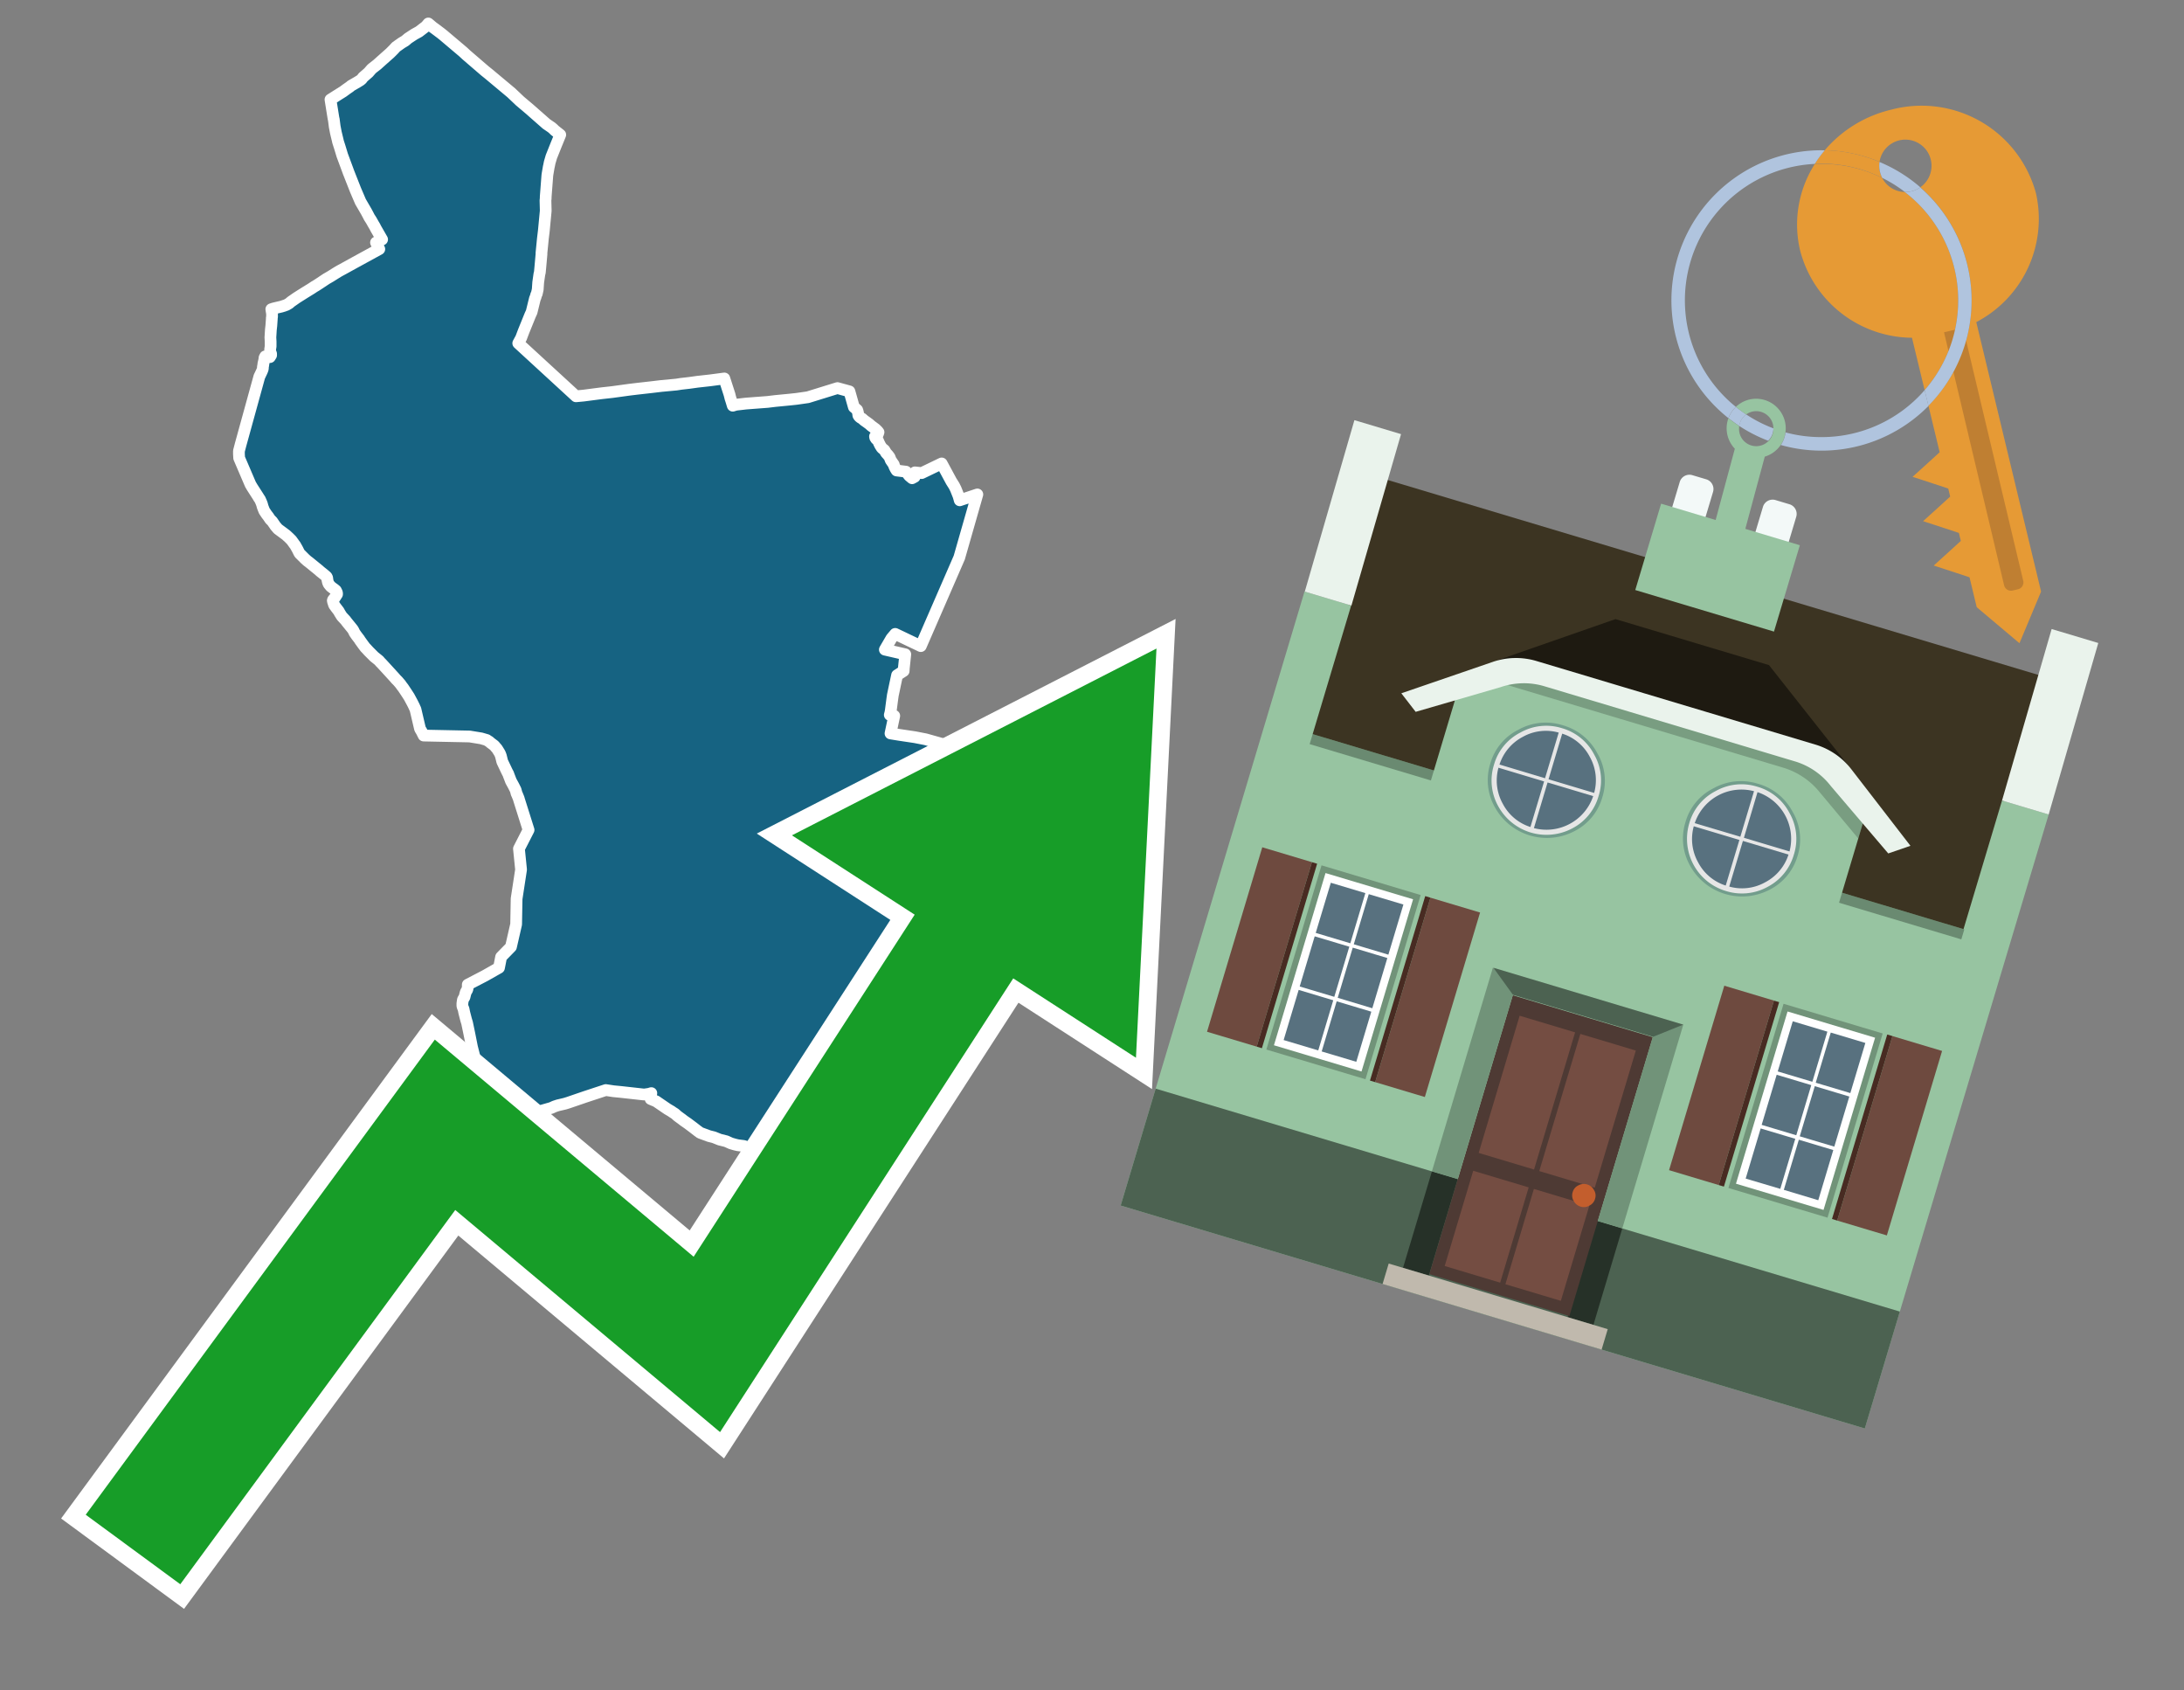 <svg id="Text" xmlns="http://www.w3.org/2000/svg" width="93.05" height="72" viewBox="0 0 93.05 72"><rect x="0" y="0" width="93.05" height="72" fill="#808080" stroke="none"/><polygon points="11.3,15.18 11.5,15.21 11.55,15.13 11.55,15.07 11.51,14.96 11.51,14.93 11.51,14.88 11.53,14.75 11.53,14.66 11.53,14.55 11.52,14.37 11.53,14.22 11.54,14.05 11.56,13.87 11.58,13.59 11.58,13.54 11.59,13.5 11.59,13.36 11.56,13.17 11.65,13.14 11.86,13.09 11.99,13.06 12.2,12.99 12.32,12.92 12.4,12.85 12.53,12.76 12.63,12.69 12.74,12.62 13.01,12.45 13.27,12.29 13.39,12.21 13.46,12.17 13.6,12.08 13.81,11.94 13.9,11.88 14.09,11.77 14.28,11.65 14.41,11.57 14.48,11.53 14.61,11.46 15.1,11.19 16.16,10.61 16.02,10.33 16.28,10.2 16.01,9.73 15.97,9.65 15.91,9.55 15.82,9.39 15.73,9.25 15.69,9.17 15.61,9.02 15.36,8.59 15.15,8.1 14.85,7.34 14.81,7.23 14.58,6.61 14.55,6.51 14.48,6.28 14.4,6.03 14.39,5.98 14.31,5.65 14.26,5.39 14.22,5.08 14.21,5.05 14.08,4.24 14.46,4 14.62,3.9 14.77,3.79 14.9,3.7 14.96,3.65 15.22,3.5 15.35,3.42 15.41,3.37 15.47,3.29 15.7,3.09 15.83,2.94 15.89,2.89 16.07,2.75 16.27,2.57 16.62,2.26 16.75,2.13 16.78,2.1 16.87,2 17.11,1.83 17.26,1.74 17.39,1.63 17.65,1.46 17.85,1.35 18.15,1.12 18.25,1 18.44,1.16 18.51,1.21 18.79,1.42 18.89,1.5 19.73,2.21 19.87,2.34 20.66,3.02 20.81,3.14 21.78,3.95 22.16,4.31 22.54,4.63 23.28,5.28 23.5,5.43 23.57,5.49 23.63,5.55 23.68,5.59 23.87,5.74 23.69,6.18 23.49,6.68 23.47,6.75 23.42,6.92 23.4,7.02 23.39,7.07 23.38,7.11 23.33,7.4 23.32,7.47 23.25,8.38 23.25,8.44 23.24,8.54 23.25,8.93 23.25,8.99 23.17,9.83 23.13,10.16 23.07,10.77 23.07,10.83 23.02,11.39 23,11.6 22.98,11.68 22.93,12.03 22.91,12.33 22.87,12.51 22.85,12.54 22.82,12.65 22.79,12.72 22.65,13.29 22.59,13.42 22.31,14.11 22.2,14.4 22.08,14.62 24.54,16.88 24.86,16.85 25.63,16.75 26.08,16.7 26.52,16.64 26.81,16.6 27.14,16.56 27.76,16.49 28.18,16.44 28.82,16.38 29.01,16.35 29.36,16.31 29.72,16.26 30.26,16.2 30.86,16.12 31.08,16.8 31.12,16.96 31.15,17.05 31.22,17.28 31.35,17.24 31.78,17.19 32.17,17.16 32.7,17.12 33.03,17.08 33.65,17.02 33.93,16.99 34.42,16.92 35.68,16.53 36.19,16.67 36.38,17.34 36.44,17.39 36.52,17.46 36.54,17.52 36.56,17.61 36.57,17.69 36.6,17.74 36.66,17.79 36.73,17.83 36.82,17.91 36.92,17.98 37.03,18.06 37.12,18.14 37.23,18.22 37.31,18.28 37.39,18.36 37.43,18.41 37.41,18.47 37.39,18.51 37.35,18.54 37.28,18.59 37.29,18.64 37.33,18.7 37.39,18.73 37.42,18.8 37.45,18.87 37.5,18.97 37.57,19.08 37.63,19.13 37.68,19.17 37.75,19.29 37.84,19.39 37.9,19.47 37.95,19.6 38.08,19.79 38.09,19.83 38.11,19.88 38.15,19.96 38.18,20.01 38.2,20.04 38.6,20.09 38.67,20.18 38.7,20.22 38.74,20.27 38.86,20.37 38.97,20.31 38.98,20.12 39.27,20.15 40.12,19.74 40.53,20.5 40.65,20.69 40.72,20.83 40.84,21.13 40.89,21.31 41.64,21.06 40.87,23.75 39.23,27.52 38.14,27 37.98,27.19 37.91,27.31 37.7,27.67 38.57,27.87 38.51,28.44 38.5,28.58 38.22,28.76 38.15,29.09 38.04,29.61 38.02,29.75 37.95,30.28 37.93,30.38 37.91,30.45 38.1,30.49 38.04,30.77 37.94,31.24 38.31,31.3 38.98,31.4 39.44,31.49 40.08,31.67 41.25,32.02 41.59,32.17 41.55,32.25 41.51,32.35 41.27,32.38 41.27,32.48 41.27,32.58 41.27,32.61 41.27,32.65 41.27,32.74 41.26,32.8 41.26,32.87 41.23,33.08 41.23,33.17 41.22,33.3 41.21,33.36 41.23,33.75 41.29,33.92 41.32,34.08 41.36,34.18 41.44,34.29 41.46,34.33 41.51,34.39 41.64,34.53 41.7,34.59 41.73,34.62 41.77,34.67 41.8,34.7 41.8,34.73 41.8,34.87 41.8,35.09 41.81,35.15 41.81,35.25 41.8,35.43 41.79,35.53 41.77,35.64 41.72,35.84 41.68,36.07 41.61,36.29 41.6,36.33 41.57,36.45 41.56,36.54 41.55,36.58 41.52,36.85 41.43,37.36 41.37,37.59 41.36,37.64 41.35,37.71 41.34,38.1 41.32,38.35 41.29,38.86 41.29,38.89 41.29,38.93 41.31,39.11 41.34,39.41 41.36,39.49 41.36,39.6 41.36,39.66 41.36,39.81 41.33,40.13 41.24,40.37 41.23,40.4 41.17,40.5 41.09,40.64 41.08,40.67 41.05,40.81 41.03,40.88 41.03,40.94 41.02,41.03 41,41.1 40.95,41.19 40.83,41.39 40.7,41.86 40.49,42.64 40.47,42.69 40.38,42.92 40.31,43.09 40.28,43.17 40.27,43.26 40.26,43.29 40.25,43.32 40.23,43.35 40.21,43.39 40.14,43.48 40.05,43.6 40.02,43.63 39.94,43.7 39.83,43.78 39.56,43.92 39.37,44.03 39.28,44.08 39.23,44.11 39.18,44.14 39.02,44.24 38.96,44.28 38.91,44.33 38.89,44.36 38.82,44.52 38.81,44.57 38.83,44.65 38.86,44.78 38.89,44.86 38.96,45.09 38.87,45.06 38.81,45.03 38.63,44.95 38.3,44.83 37.86,44.69 36.52,44.74 36.36,47.7 34.18,51 33.52,50.93 33.6,50.81 33.62,50.74 33.63,50.69 33.64,50.66 33.34,50.51 33.3,50.47 33.21,50.37 32.78,49.76 32.16,49.1 32.05,48.98 32,48.93 31.92,48.89 31.68,48.81 31.44,48.78 31.31,48.75 31.14,48.7 30.94,48.61 30.66,48.54 30.41,48.44 30.21,48.39 29.83,48.25 29.72,48.17 29.54,48.03 29.3,47.85 29.14,47.74 29.05,47.67 28.94,47.59 28.86,47.53 28.76,47.44 28.65,47.37 28.61,47.34 28.44,47.24 28,46.94 27.96,46.91 27.86,46.87 27.72,46.81 27.72,46.76 27.75,46.56 27.65,46.59 27.44,46.62 26.45,46.51 26.14,46.48 25.81,46.43 24.93,46.72 24.2,46.97 24.07,47.01 23.9,47.05 23.77,47.08 23.62,47.13 23.49,47.19 23.14,47.29 22.83,47.4 22.6,47.49 22.05,47.56 21.02,46.65 20.84,46.34 20.73,46.17 20.61,45.94 20.58,45.9 20.47,45.67 20.36,45.46 20.32,45.36 20.26,45.21 20.25,45.15 20.11,44.6 19.99,44 19.9,43.57 19.86,43.44 19.78,43.13 19.75,42.98 19.71,42.88 19.7,42.84 19.7,42.79 19.7,42.74 19.72,42.6 19.73,42.57 19.79,42.47 19.83,42.31 19.85,42.25 19.91,42.15 19.92,42.1 19.93,42.05 19.93,41.94 20.66,41.56 21.26,41.22 21.35,40.76 21.77,40.33 21.99,39.37 22.01,38.28 22.2,37.04 22.11,36.15 22.52,35.35 22.11,34.05 22.1,34.01 22.03,33.84 22.01,33.8 21.97,33.65 21.88,33.47 21.77,33.27 21.72,33.14 21.67,33.01 21.65,32.95 21.63,32.92 21.59,32.84 21.4,32.44 21.34,32.2 21.31,32.12 21.28,32.06 21.18,31.9 21.14,31.85 21.11,31.82 21.08,31.78 21.05,31.75 21.01,31.72 20.89,31.63 20.85,31.59 20.78,31.55 20.74,31.52 20.5,31.45 20.01,31.37 18.05,31.33 17.96,31.15 17.93,31.1 17.9,31.05 17.89,31.02 17.7,30.21 17.67,30.15 17.65,30.1 17.57,29.94 17.43,29.68 17.32,29.51 17.18,29.3 17.11,29.21 17.07,29.15 16.95,29.01 16.87,28.93 16.81,28.86 16.49,28.51 16.26,28.26 16.2,28.2 16.15,28.14 16.09,28.09 16.04,28.05 15.94,27.97 15.9,27.93 15.71,27.74 15.6,27.62 15.56,27.58 15.47,27.46 15.34,27.28 15.31,27.23 15.21,27.1 15.18,27.06 15.11,26.96 15.05,26.84 15.03,26.81 15,26.77 14.78,26.5 14.72,26.42 14.57,26.26 14.55,26.23 14.53,26.2 14.48,26.12 14.43,26.03 14.3,25.86 14.25,25.79 14.23,25.76 14.22,25.72 14.19,25.63 14.18,25.58 14.19,25.55 14.27,25.45 14.36,25.31 14.36,25.27 14.35,25.23 14.33,25.19 14.31,25.15 14.25,25.1 14.18,25.05 14.09,24.98 14.04,24.92 14,24.87 13.98,24.82 13.97,24.79 13.96,24.75 13.95,24.7 13.94,24.62 13.93,24.59 13.91,24.56 13.83,24.49 13.63,24.33 13.6,24.3 13.44,24.17 13.17,23.95 13.09,23.89 13,23.81 12.85,23.66 12.81,23.62 12.77,23.58 12.75,23.55 12.73,23.51 12.67,23.39 12.58,23.23 12.52,23.15 12.5,23.12 12.47,23.08 12.42,23.01 12.36,22.95 12.32,22.91 12.19,22.79 11.84,22.53 11.73,22.4 11.6,22.21 11.54,22.15 11.51,22.12 11.45,22.03 11.43,22 11.36,21.91 11.26,21.76 11.22,21.66 11.19,21.58 11.16,21.47 11.12,21.37 11.07,21.26 11.03,21.21 11.01,21.17 10.74,20.75 10.67,20.63 10.19,19.51 10.18,19.34 10.18,19.21 10.25,18.94 11.05,16.04 11.07,16 11.16,15.81 11.18,15.76 11.2,15.7 11.2,15.64 11.22,15.53 11.22,15.5 11.26,15.33 11.27,15.24 " fill="#166382" stroke="#fff" stroke-linejoin="round" stroke-width="0.5"/><polygon points="49.272 27.624 33.741 35.58 38.97 38.959 29.553 53.529 18.525 44.281 3.652 64.518 7.681 67.479 19.396 51.538 30.678 60.999 43.169 41.673 48.398 45.053 49.272 27.624" fill="none" stroke="#fff" stroke-miterlimit="10" stroke-width="1.5"/><polygon points="49.272 27.624 33.741 35.58 38.97 38.959 29.553 53.529 18.525 44.281 3.652 64.518 7.681 67.479 19.396 51.538 30.678 60.999 43.169 41.673 48.398 45.053 49.272 27.624" fill="#179d28"/><path d="M80.19,7.577a1.16,1.16,0,0,1-.094-.251,1.114,1.114,0,0,1-.018-.429A6.367,6.367,0,0,0,77.743,6.4a5.269,5.269,0,0,0-.423.577c.1,0,.192-.007.288-.007A5.794,5.794,0,0,1,80.19,7.577Z" fill="#e69a35"/><path d="M77.608,6.4A6.394,6.394,0,0,0,73.64,17.81a1.26,1.26,0,0,1,.317-.48A5.821,5.821,0,0,1,77.32,6.981a5.269,5.269,0,0,1,.423-.577Z" fill="#b0c4de"/><path d="M84.2,13.72a4.962,4.962,0,0,0,2.545-5.48,5.047,5.047,0,0,0-6.179-3.566A5.322,5.322,0,0,0,77.743,6.4a6.367,6.367,0,0,1,2.335.493,1.114,1.114,0,1,1,1.736,1.084,6.392,6.392,0,0,1,.347,9.3l.479,1.985-.438.4-.716.648.92.3.6.2.082.341-.438.4-.716.648.92.3.605.2.082.341-.438.4-.716.649.92.3.605.2.307,1.274,1.821,1.534.921-2.2Z" fill="#e69a35"/><path d="M81.154,8.179a1.115,1.115,0,0,1-.964-.6,5.794,5.794,0,0,0-2.582-.6c-.1,0-.192,0-.288.007a4.783,4.783,0,0,0-.625,3.685,4.962,4.962,0,0,0,4.765,3.715L82,16.617a5.82,5.82,0,0,0-.846-8.438Z" fill="#e69a35"/><path d="M74.1,18.142a6.386,6.386,0,0,0,1.232.63.73.73,0,0,0,.224-.527h0a5.783,5.783,0,0,1-1.159-.593A.733.733,0,0,0,74.1,18.142Z" fill="#b0c4de"/><path d="M74.4,17.652q-.228-.152-.44-.322a1.26,1.26,0,0,0-.317.48c.148.117.3.228.46.332A.733.733,0,0,1,74.4,17.652Z" fill="#b0c4de"/><path d="M74.824,16.984a1.257,1.257,0,0,0-.867.346c.141.114.288.222.44.322a.731.731,0,0,1,1.159.593h0a.732.732,0,1,1-1.463,0,.7.7,0,0,1,.007-.1c-.158-.1-.312-.215-.46-.332a1.258,1.258,0,0,0,.273,1.3l-.979,3.635,1.275.341.98-3.639a1.266,1.266,0,0,0,.681-.5,1.249,1.249,0,0,0,.2-.538,1.328,1.328,0,0,0,.012-.168A1.262,1.262,0,0,0,74.824,16.984Z" fill="#97c4a1"/><path d="M85.974,25.1l-.226.053a.3.3,0,0,1-.362-.223l-2.56-10.777.81-.193L86.2,24.736A.3.3,0,0,1,85.974,25.1Z" fill="#bf7f32"/><path d="M80.1,7.326a1.16,1.16,0,0,0,.094.251,5.833,5.833,0,0,1,.964.6,1.137,1.137,0,0,0,.287-.031,1.108,1.108,0,0,0,.373-.167A6.371,6.371,0,0,0,80.078,6.9,1.114,1.114,0,0,0,80.1,7.326Z" fill="#b0c4de"/><path d="M77.608,18.618a5.836,5.836,0,0,1-1.534-.2,1.24,1.24,0,0,1-.2.537,6.4,6.4,0,0,0,6.291-1.666L82,16.617A5.807,5.807,0,0,1,77.608,18.618Z" fill="#b0c4de"/><path d="M81.814,7.981a1.108,1.108,0,0,1-.373.167,1.137,1.137,0,0,1-.287.031A5.82,5.82,0,0,1,82,16.617l.161.667a6.392,6.392,0,0,0-.347-9.3Z" fill="#b0c4de"/><polygon points="83.79 39.753 55.78 31.364 58.988 20.404 86.964 28.783 83.79 39.753 83.79 39.753" fill="#3c3422" fill-rule="evenodd"/><polygon points="81.705 53.32 87.284 34.692 85.297 34.097 83.656 39.575 55.926 31.269 57.567 25.791 55.579 25.196 47.746 51.348 79.451 60.844 81.705 53.32" fill="#97c4a1" fill-rule="evenodd"/><rect x="69.522" y="21.148" width="0.444" height="28.983" transform="translate(15.592 92.226) rotate(-73.326)" opacity="0.3"/><polygon points="87.284 34.692 85.297 34.097 87.411 26.793 89.398 27.388 87.284 34.692 87.284 34.692" fill="#eaf3ec" fill-rule="evenodd"/><polygon points="57.578 25.794 55.591 25.199 57.705 17.896 59.692 18.491 57.578 25.794 57.578 25.794" fill="#eaf3ec" fill-rule="evenodd"/><polygon points="79.451 60.844 80.943 55.865 49.238 46.369 47.747 51.348 79.451 60.844 79.451 60.844" fill="#4c6251" fill-rule="evenodd"/><path d="M71.566,20.528l-.522,1.743,1.418.425.523-1.744a.432.432,0,0,0-.289-.536l-.593-.177A.431.431,0,0,0,71.566,20.528Z" fill="#f3f9f8" fill-rule="evenodd"/><path d="M75.111,21.589l-.522,1.743,1.418.425.522-1.743a.43.43,0,0,0-.289-.536l-.593-.178A.43.43,0,0,0,75.111,21.589Z" fill="#f3f9f8" fill-rule="evenodd"/><polygon points="75.368 28.329 68.829 26.37 63.807 28.121 78.733 32.591 75.368 28.329" fill="#1e1a11"/><polygon points="78.248 32.422 64.442 28.287 62.236 28.998 60.064 36.247 77.453 41.455 79.651 34.116 78.248 32.422" fill="#97c4a1"/><path d="M77.74,32.516S65.088,28.725,65,28.7l-.938.43,11.892,3.562a3.175,3.175,0,0,1,1.532,1l1.685,2.02.327-1.09Z" fill-rule="evenodd" opacity="0.2"/><path d="M77.35,31.716,65.458,28.154a3.041,3.041,0,0,0-1.854.037l-3.9,1.339.611.79,3.626-1.054a3.045,3.045,0,0,1,1.855-.037l10.673,3.2A3.028,3.028,0,0,1,78,33.477l2.45,2.874.945-.325-2.518-3.26A3.036,3.036,0,0,0,77.35,31.716Z" fill="#eaf3ec"/><polygon points="76.683 23.223 70.773 21.453 69.671 25.132 75.581 26.902 76.683 23.223 76.683 23.223" fill="#97c4a1" fill-rule="evenodd"/><g id="Symbol_9_0_Layer2_0_MEMBER_8_MEMBER_21_MEMBER_0_FILL" data-name="Symbol 9 0 Layer2 0 MEMBER 8 MEMBER 21 MEMBER 0 FILL"><path d="M66.584,30.892a2.39,2.39,0,0,0-1.891.189,2.317,2.317,0,0,0-1.2,1.448A2.345,2.345,0,0,0,63.7,34.4a2.528,2.528,0,0,0,3.367,1.008,2.339,2.339,0,0,0,1.2-1.447,2.313,2.313,0,0,0-.208-1.87A2.394,2.394,0,0,0,66.584,30.892Z" fill="#729d8c"/></g><g id="Symbol_9_0_Layer2_0_MEMBER_8_MEMBER_21_MEMBER_1_FILL" data-name="Symbol 9 0 Layer2 0 MEMBER 8 MEMBER 21 MEMBER 1 FILL"><path d="M66.547,31.016a2.241,2.241,0,0,0-1.769.185,2.213,2.213,0,0,0-1.127,1.376,2.239,2.239,0,0,0,.185,1.768,2.341,2.341,0,0,0,3.145.942,2.234,2.234,0,0,0,1.126-1.376,2.207,2.207,0,0,0-.185-1.768A2.237,2.237,0,0,0,66.547,31.016Z" fill="#e6e6e6"/></g><g id="Symbol_9_0_Layer2_0_MEMBER_8_MEMBER_21_MEMBER_2_MEMBER_0_FILL" data-name="Symbol 9 0 Layer2 0 MEMBER 8 MEMBER 21 MEMBER 2 MEMBER 0 FILL"><path d="M65.787,33.284,63.843,32.7a2.036,2.036,0,0,0,.186,1.539,2.015,2.015,0,0,0,1.175.986Z" fill="#58717f"/></g><g id="Symbol_9_0_Layer2_0_MEMBER_8_MEMBER_21_MEMBER_2_MEMBER_1_FILL" data-name="Symbol 9 0 Layer2 0 MEMBER 8 MEMBER 21 MEMBER 2 MEMBER 1 FILL"><path d="M65.827,33.148l.582-1.944a2.01,2.01,0,0,0-1.523.178,2.037,2.037,0,0,0-1,1.183Z" fill="#58717f"/></g><g id="Symbol_9_0_Layer2_0_MEMBER_8_MEMBER_21_MEMBER_2_MEMBER_2_FILL" data-name="Symbol 9 0 Layer2 0 MEMBER 8 MEMBER 21 MEMBER 2 MEMBER 2 FILL"><path d="M67.878,33.91l-1.943-.582-.582,1.944a2.1,2.1,0,0,0,2.525-1.362Z" fill="#58717f"/></g><g id="Symbol_9_0_Layer2_0_MEMBER_8_MEMBER_21_MEMBER_2_MEMBER_3_FILL" data-name="Symbol 9 0 Layer2 0 MEMBER 8 MEMBER 21 MEMBER 2 MEMBER 3 FILL"><path d="M66.558,31.249l-.582,1.943,1.943.582a2.031,2.031,0,0,0-.186-1.539A2.009,2.009,0,0,0,66.558,31.249Z" fill="#58717f"/></g><g id="Symbol_9_0_Layer2_0_MEMBER_8_MEMBER_21_MEMBER_0_FILL-2" data-name="Symbol 9 0 Layer2 0 MEMBER 8 MEMBER 21 MEMBER 0 FILL"><path d="M74.9,33.384a2.4,2.4,0,0,0-1.891.189,2.316,2.316,0,0,0-1.2,1.448,2.341,2.341,0,0,0,.209,1.87A2.527,2.527,0,0,0,75.387,37.9a2.345,2.345,0,0,0,1.2-1.447,2.314,2.314,0,0,0-.209-1.87A2.389,2.389,0,0,0,74.9,33.384Z" fill="#729d8c"/></g><g id="Symbol_9_0_Layer2_0_MEMBER_8_MEMBER_21_MEMBER_1_FILL-2" data-name="Symbol 9 0 Layer2 0 MEMBER 8 MEMBER 21 MEMBER 1 FILL"><path d="M74.867,33.508a2.239,2.239,0,0,0-1.768.185,2.21,2.21,0,0,0-1.127,1.376,2.316,2.316,0,0,0,1.564,2.883,2.261,2.261,0,0,0,1.765-.173A2.237,2.237,0,0,0,76.428,36.4a2.209,2.209,0,0,0-.185-1.769A2.239,2.239,0,0,0,74.867,33.508Z" fill="#e6e6e6"/></g><g id="Symbol_9_0_Layer2_0_MEMBER_8_MEMBER_21_MEMBER_2_MEMBER_0_FILL-2" data-name="Symbol 9 0 Layer2 0 MEMBER 8 MEMBER 21 MEMBER 2 MEMBER 0 FILL"><path d="M74.107,35.776l-1.943-.582a2.031,2.031,0,0,0,.186,1.539,2.009,2.009,0,0,0,1.175.986Z" fill="#58717f"/></g><g id="Symbol_9_0_Layer2_0_MEMBER_8_MEMBER_21_MEMBER_2_MEMBER_1_FILL-2" data-name="Symbol 9 0 Layer2 0 MEMBER 8 MEMBER 21 MEMBER 2 MEMBER 1 FILL"><path d="M74.148,35.64,74.73,33.7a2.1,2.1,0,0,0-2.525,1.362Z" fill="#58717f"/></g><g id="Symbol_9_0_Layer2_0_MEMBER_8_MEMBER_21_MEMBER_2_MEMBER_2_FILL-2" data-name="Symbol 9 0 Layer2 0 MEMBER 8 MEMBER 21 MEMBER 2 MEMBER 2 FILL"><path d="M76.2,36.4l-1.943-.582-.582,1.944a2.015,2.015,0,0,0,1.523-.178A2.036,2.036,0,0,0,76.2,36.4Z" fill="#58717f"/></g><g id="Symbol_9_0_Layer2_0_MEMBER_8_MEMBER_21_MEMBER_2_MEMBER_3_FILL-2" data-name="Symbol 9 0 Layer2 0 MEMBER 8 MEMBER 21 MEMBER 2 MEMBER 3 FILL"><path d="M74.879,33.741,74.3,35.684l1.943.582a2.1,2.1,0,0,0-1.361-2.525Z" fill="#58717f"/></g><polygon points="51.426 43.946 53.542 44.58 55.896 36.723 53.78 36.089 51.426 43.946 51.426 43.946" fill="#6e4a3f" fill-rule="evenodd"/><polygon points="53.542 44.58 53.764 44.647 56.117 36.789 55.896 36.723 53.542 44.58 53.542 44.58" fill="#482b22" fill-rule="evenodd"/><polygon points="60.706 46.726 58.59 46.092 60.943 38.235 63.059 38.868 60.706 46.726 60.706 46.726" fill="#6e4a3f" fill-rule="evenodd"/><polygon points="58.59 46.092 58.368 46.026 60.722 38.168 60.943 38.235 58.59 46.092 58.59 46.092" fill="#482b22" fill-rule="evenodd"/><rect x="53.146" y="39.209" width="8.19" height="4.408" transform="translate(1.145 84.365) rotate(-73.326)" fill="#719379"/><polygon points="60.205 38.304 56.474 37.187 54.277 44.522 58.008 45.639 60.205 38.304 60.205 38.304" fill="#fff" fill-rule="evenodd"/><path d="M59.792,38.527l-.64,2.136-1.474-.442.639-2.135,1.475.441Zm-1.621-.485-.64,2.136-1.474-.442L56.7,37.6l1.474.442Zm-2.158,1.84,1.475.441-.64,2.136-1.474-.441.639-2.136Zm-.683,2.282,1.474.441-.639,2.136L54.69,44.3l.64-2.135Zm.981,2.621.639-2.136,1.475.442-.64,2.135-1.474-.441Zm2.158-1.84L56.994,42.5l.64-2.136,1.474.442-.639,2.136Z" fill="#58717f" fill-rule="evenodd"/><polygon points="80.39 52.621 78.274 51.988 80.628 44.13 82.743 44.764 80.39 52.621 80.39 52.621" fill="#6e4a3f" fill-rule="evenodd"/><polygon points="78.274 51.988 78.053 51.921 80.406 44.064 80.628 44.13 78.274 51.988 78.274 51.988" fill="#482b22" fill-rule="evenodd"/><polygon points="71.111 49.842 73.227 50.476 75.58 42.619 73.464 41.985 71.111 49.842 71.111 49.842" fill="#6e4a3f" fill-rule="evenodd"/><polygon points="73.227 50.476 73.448 50.542 75.802 42.685 75.58 42.619 73.227 50.476 73.227 50.476" fill="#482b22" fill-rule="evenodd"/><rect x="72.83" y="45.105" width="8.19" height="4.408" transform="translate(9.534 107.426) rotate(-73.326)" fill="#719379"/><polygon points="76.159 43.083 79.889 44.2 77.692 51.535 73.962 50.418 76.159 43.083 76.159 43.083" fill="#fff" fill-rule="evenodd"/><path d="M76.381,43.5l1.475.442-.64,2.135-1.475-.441.64-2.136ZM78,43.981l1.474.442-.64,2.136-1.474-.442L78,43.981Zm.791,2.724-.64,2.135L76.679,48.4l.64-2.136,1.474.442Zm-.684,2.282-.639,2.135L76,50.68l.64-2.135,1.474.442Zm-2.26,1.65L74.375,50.2l.639-2.135,1.475.441-.64,2.136Zm-.791-2.724.64-2.135,1.474.441-.639,2.136-1.475-.442Z" fill="#58717f" fill-rule="evenodd"/><polygon points="67.888 56.431 69.118 52.323 68.019 51.994 66.789 56.102 67.888 56.431 67.888 56.431" fill="#263128" fill-rule="evenodd"/><polygon points="60.877 54.331 62.108 50.223 61.007 49.894 59.776 54.002 60.877 54.331 60.877 54.331" fill="#263128" fill-rule="evenodd"/><g id="Symbol_9_0_Layer2_0_MEMBER_8_MEMBER_12_MEMBER_0_FILL" data-name="Symbol 9 0 Layer2 0 MEMBER 8 MEMBER 12 MEMBER 0 FILL"><path d="M70.418,44.178l-5.965-1.786L60.9,54.27l5.964,1.786Z" fill="#4e3a34"/></g><g id="Symbol_9_0_Layer2_0_MEMBER_8_MEMBER_12_MEMBER_1_MEMBER_0_FILL" data-name="Symbol 9 0 Layer2 0 MEMBER 8 MEMBER 12 MEMBER 1 MEMBER 0 FILL"><path d="M65.358,49.815l1.75-5.843-2.363-.708L63,49.107Z" fill="#744d42"/></g><g id="Symbol_9_0_Layer2_0_MEMBER_8_MEMBER_12_MEMBER_1_MEMBER_1_FILL" data-name="Symbol 9 0 Layer2 0 MEMBER 8 MEMBER 12 MEMBER 1 MEMBER 1 FILL"><path d="M67.331,44.039l-1.75,5.842,2.364.708,1.75-5.842Z" fill="#744d42"/></g><g id="Symbol_9_0_Layer2_0_MEMBER_8_MEMBER_12_MEMBER_2_MEMBER_0_FILL" data-name="Symbol 9 0 Layer2 0 MEMBER 8 MEMBER 12 MEMBER 2 MEMBER 0 FILL"><path d="M63.915,54.633l1.215-4.058-2.363-.707-1.215,4.057Z" fill="#744d42"/></g><g id="Symbol_9_0_Layer2_0_MEMBER_8_MEMBER_12_MEMBER_2_MEMBER_1_FILL" data-name="Symbol 9 0 Layer2 0 MEMBER 8 MEMBER 12 MEMBER 2 MEMBER 1 FILL"><path d="M66.5,55.407l1.215-4.057-2.363-.708L64.138,54.7Z" fill="#744d42"/></g><g id="Symbol_9_0_Layer2_0_MEMBER_8_MEMBER_13_FILL" data-name="Symbol 9 0 Layer2 0 MEMBER 8 MEMBER 13 FILL"><path d="M67.959,51.058a.439.439,0,0,0-.045-.367.487.487,0,0,0-.669-.2.445.445,0,0,0-.239.282.457.457,0,0,0,.041.378.481.481,0,0,0,.293.242.459.459,0,0,0,.377-.042A.453.453,0,0,0,67.959,51.058Z" fill="#c35e2d"/></g><g id="Symbol_9_0_Layer2_0_MEMBER_8_MEMBER_14_FILL" data-name="Symbol 9 0 Layer2 0 MEMBER 8 MEMBER 14 FILL"><path d="M64.557,42.047l-.951-.833-2.6,8.68,1.1.329Z" fill="#719379"/></g><g id="Symbol_9_0_Layer2_0_MEMBER_8_MEMBER_15_FILL" data-name="Symbol 9 0 Layer2 0 MEMBER 8 MEMBER 15 FILL"><path d="M71.718,43.643l-1.2.19L68.072,52.01l1.046.313Z" fill="#719379"/></g><g id="Symbol_9_0_Layer2_0_MEMBER_8_MEMBER_16_FILL" data-name="Symbol 9 0 Layer2 0 MEMBER 8 MEMBER 16 FILL"><path d="M63.627,41.22l.836,1.156,5.961,1.786,1.294-.519Z" fill="#4c6251"/></g><polygon points="58.905 54.69 59.166 53.819 68.498 56.614 68.237 57.485 58.905 54.69 58.905 54.69" fill="#c0b9ad" fill-rule="evenodd"/></svg>